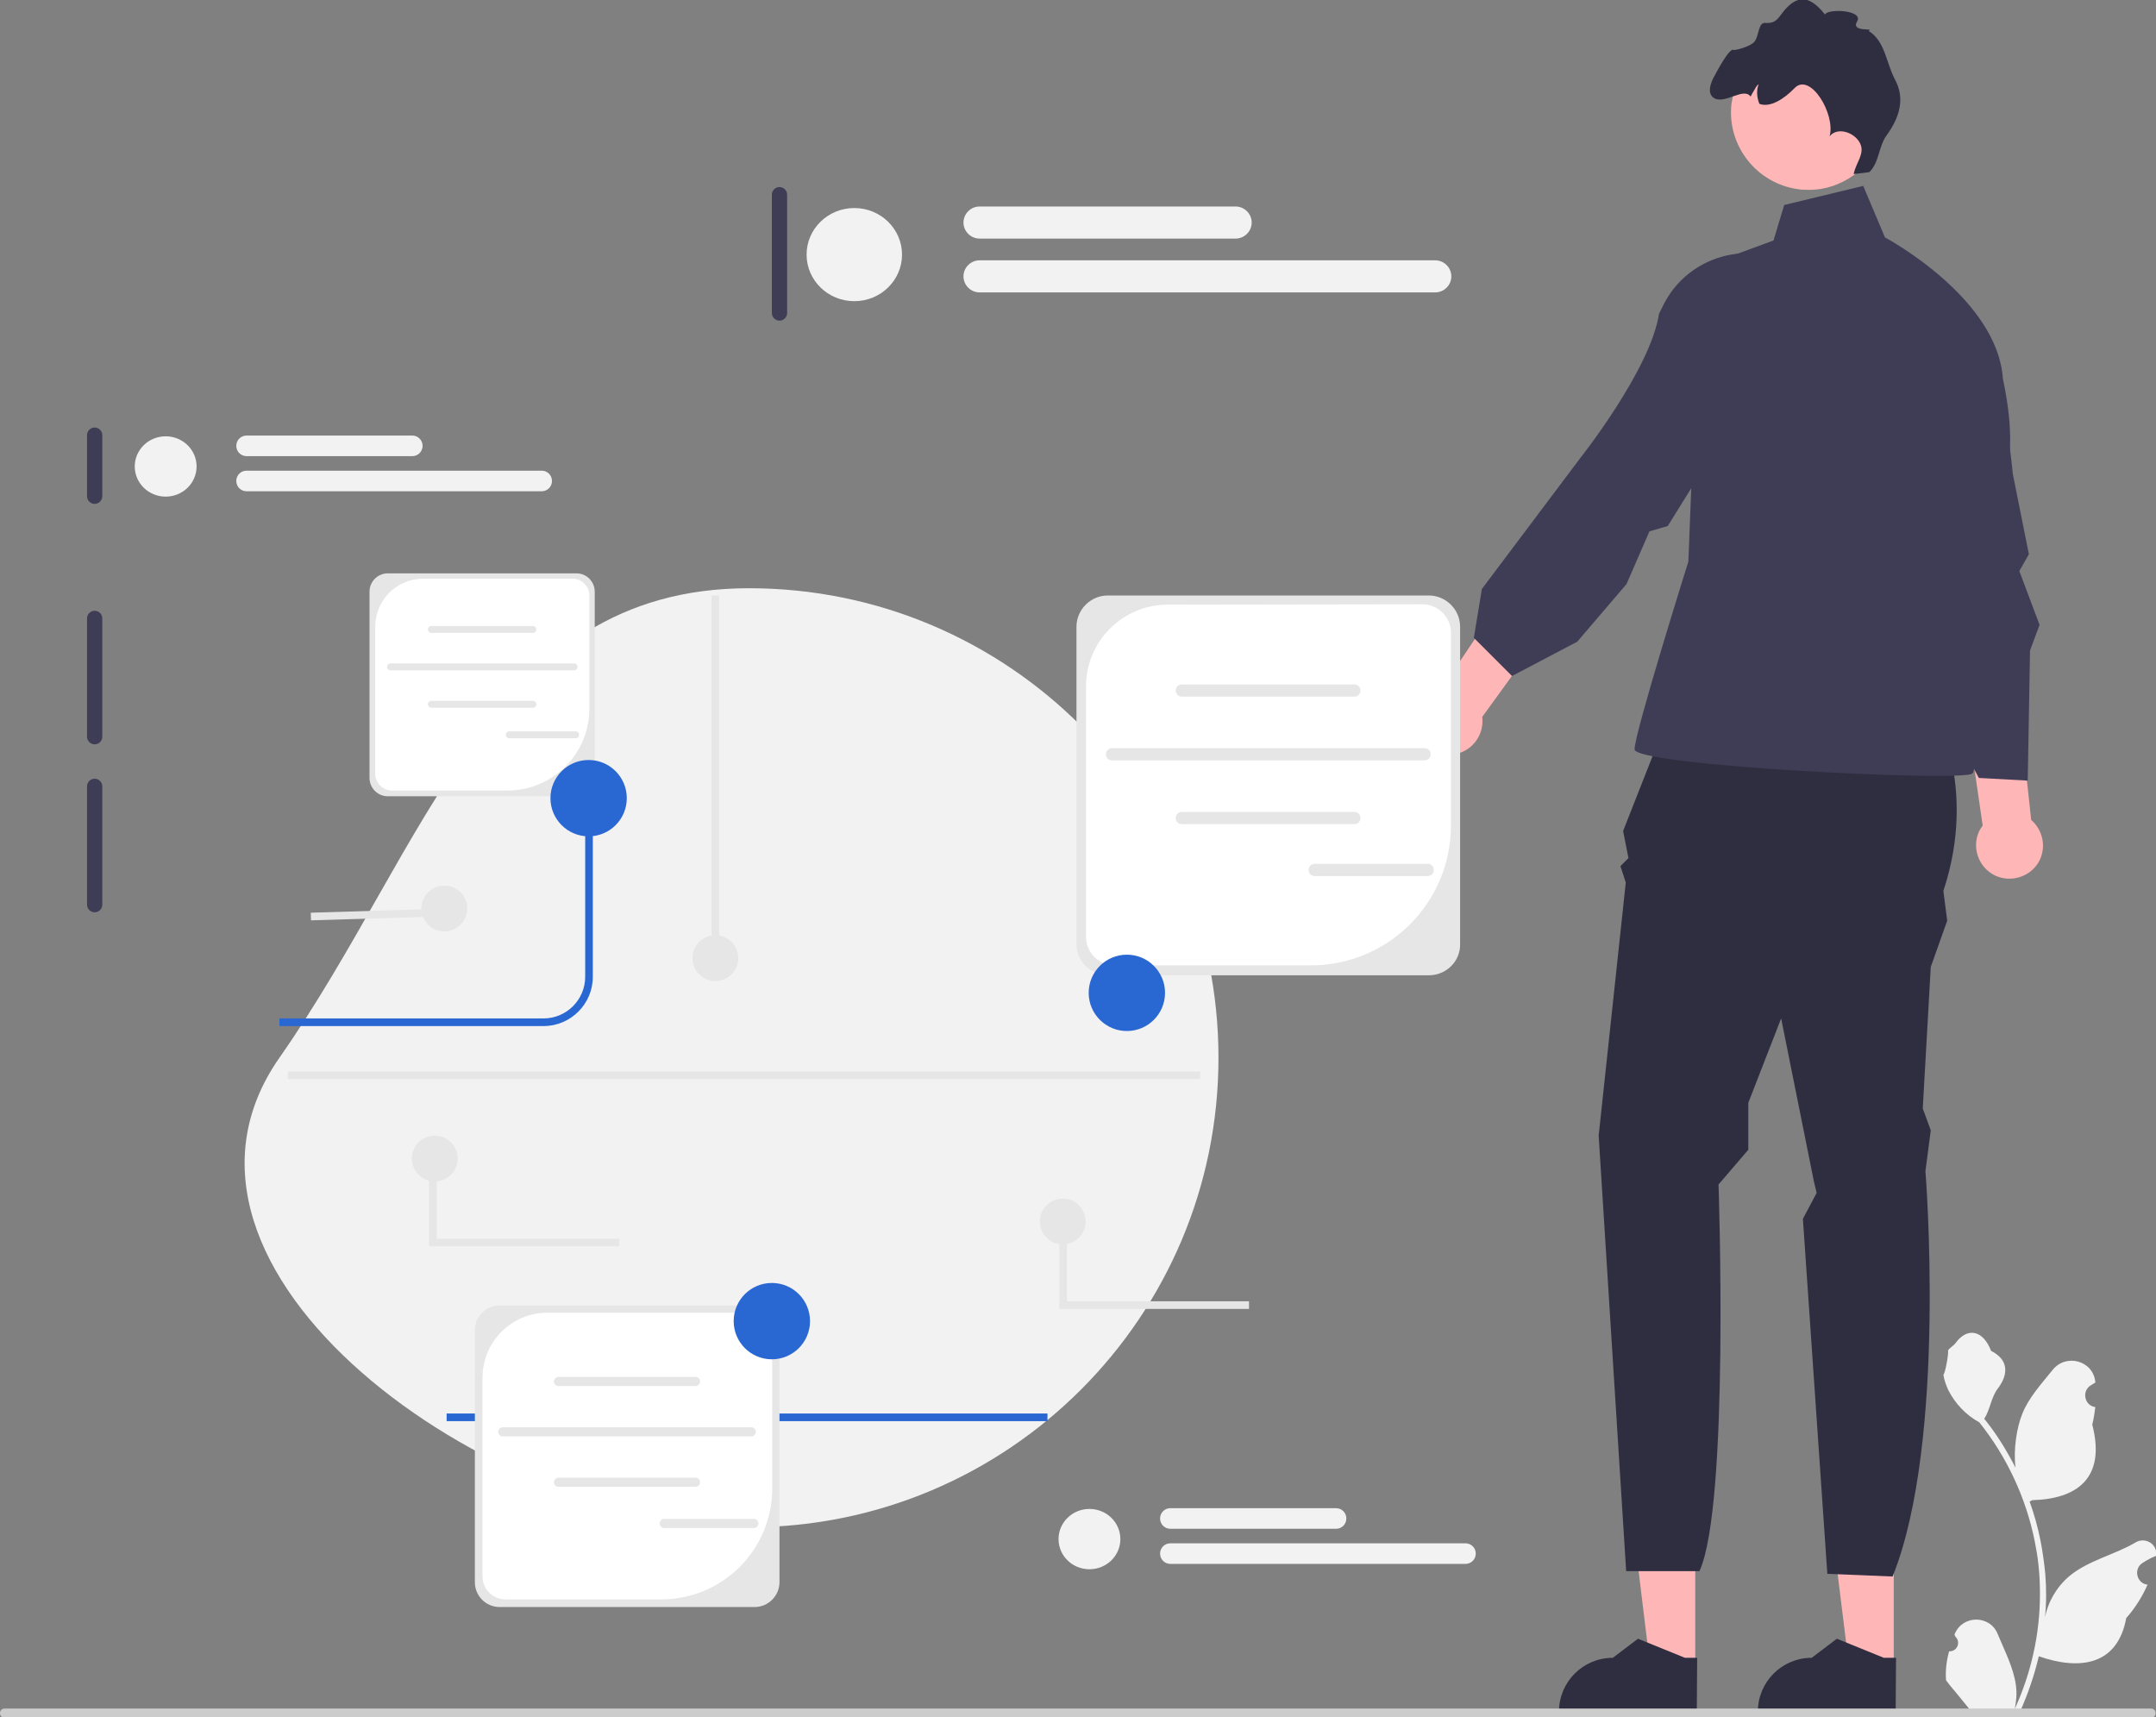 <svg xmlns="http://www.w3.org/2000/svg" xmlns:xlink="http://www.w3.org/1999/xlink" id="Calque_1" x="0px" y="0px" viewBox="0 0 564.8 449.9" style="enable-background:new 0 0 564.8 449.9;" xml:space="preserve"><rect x="0" y="0" width="564.8" height="449.9" fill="#808080" stroke="none"/><style type="text/css">	.st0{fill:#FFB6B6;}	.st1{fill:#2F2E41;}	.st2{fill:#3F3D56;}	.st3{fill:#F2F2F2;}	.st4{fill:#CCCCCC;}	.st5{fill:#2967D2;}	.st6{fill:#E6E6E6;}	.st7{fill:#FFFFFF;}</style><g>	<g>		<polygon class="st0" points="496.1,436.6 484.4,436.6 478.8,391.3 496.1,391.3   "></polygon>		<path class="st1" d="M496.6,448.9l-36.1,0v-0.5c0-7.8,6.3-14.1,14.1-14.1h0l6.6-5l12.3,5l3.2,0L496.6,448.9z"></path>	</g>	<g>		<polygon class="st0" points="444.1,436.6 432.3,436.6 426.8,391.3 444.1,391.3   "></polygon>		<path class="st1" d="M444.5,448.9l-36.1,0v-0.5c0-7.8,6.3-14.1,14.1-14.1h0l6.6-5l12.3,5l3.2,0L444.5,448.9z"></path>	</g>	<path class="st1" d="M438.5,183.9l67.7,1.4c0,0,12.2,20,2.9,48.1l1,7.8l-4.3,12.1l-2.1,37.1l2.1,5.7l-1.4,10.7  c0,0,5.7,70.6-8.6,106.2l-17.1-0.7l-6.4-93l3.6-6.8l-0.7-2.9l-8.6-42.8l-8.6,22.1v12.3l-7.8,9.1c0,0,2.9,84.1-5,101.3h-19.2  l-7.2-114.1l7.1-66.3l-1.4-4.3l2.1-2.1l-1.4-7.1L438.5,183.9L438.5,183.9z"></path>	<path class="st2" d="M467.4,53.7l20.7-5l5.7,13.5c0,0,29.5,15.7,30.9,37.1c0,0,4,17.1,0.4,25c-3.6,7.8-18.5,32.8-18.5,32.8  s13.5,43.5,10,45.6s-88.4-2.1-88.4-6.4s14.1-49.2,14.1-49.2l3-77l19.3-7.1L467.4,53.7C467.4,53.7,467.4,53.7,467.4,53.7z"></path>	<path class="st0" d="M522.5,229.3c-4.3-2.2-6.1-7.5-3.9-11.8c0.2-0.4,0.5-0.8,0.8-1.2l-11.5-78.9l15.9,0.5l8.3,76.9  c3,2.6,4,6.9,2.2,10.6C532.1,229.7,526.8,231.4,522.5,229.3L522.5,229.3z"></path>	<path class="st0" d="M371.3,192c-1.7-4.5,0.5-9.6,5-11.3c0.5-0.2,0.9-0.3,1.4-0.4l44.5-66.2l11.5,11.1l-45.4,62.6  c0.5,3.9-1.7,7.8-5.5,9.3C378.2,198.8,373.1,196.6,371.3,192z"></path>	<path class="st2" d="M493.5,117.5c-4.5-15.5,3-31.2,19.1-31.2c4.7,0,8.3,1.4,9.3,5.1c3.5,13.1,5.4,32.8,5.4,32.8l4.2,21l-2.5,4.4  l5.3,14.1l-2.5,6.7l-0.6,34.1l-12.8-0.7l-14.1-26l-5.4-3.2c0,0,4.3-42-4.3-54.1L493.5,117.5C493.5,117.5,493.5,117.5,493.5,117.5z"></path>	<path class="st2" d="M436,79.4c7.5-14.2,26.7-17.6,38.3-6.4c3.3,3.2,5,6.7,3.1,10.1c-6.6,11.8-21.8,24.6-21.8,24.6l-18.7,30.1  l-4.8,1.4l-6,13.8l-12.9,15.1l-17.1,9l-10-10l2.1-12.8l25.7-34.2c0,0,18.5-23.3,20.7-37.9L436,79.4C436,79.4,436,79.4,436,79.4z"></path>	<path class="st0" d="M471.3,49.6c0.5,0.1,0.9,0.1,1.4,0.1c1.5,0.1,2.9,0,4.3-0.2c4.2-0.7,8-2.7,11-5.6c3.1-3.1,5.3-7.2,5.8-11.9  c1.4-11.1-6.5-21.2-17.6-22.5c-10.9-1.3-20.9,6.3-22.5,17.1c0,0.2-0.1,0.3-0.1,0.5C452.3,38.1,460.2,48.2,471.3,49.6  C471.3,49.6,471.3,49.6,471.3,49.6z"></path>	<path class="st1" d="M449.2,25.8c2.9,1.4,7.6-3,9.4-0.5c0.3-0.6,0.6-1.1,0.9-1.6c0.3-0.5,0.7-1.4,1.2-1.6c-0.6,1.5-0.5,3.4,0.2,5.1  c2.8,1.1,6.5-1.3,9.2-4.1c4.1-4.3,10.8,6.8,9.2,12.6c2-2.5,6.4-1.1,7.9,1.7c1.5,2.8-1,5.1-1.6,8.2l4.1-0.5c2.6-2.5,2.4-6.7,4.5-9.6  c3.5-4.8,4.9-9.8,2.2-14.7c-2.3-4.4-2.6-10.1-6.9-12.7c1.9-0.9-4.8,0.5-3-2.5c1.8-3-7.8-3.4-8.4-1.8c-2.7-3.3-5.5-5.4-8.9-2.8  c-3.3,2.6-3,5.3-6.8,5c-1.8-0.1-1.6,3.3-2.7,4.8c-1.1,1.5-5.3,2.4-5.5,2.3c-1.1-0.9-4.9,6.5-4.9,6.5S446.3,24.3,449.2,25.8  C449.2,25.8,449.2,25.8,449.2,25.8z"></path></g><path class="st3" d="M196.2,154.1c67.9,0,123,55.1,123,123s-55.1,123-123,123s-161.9-67.4-123-123S128.2,154.1,196.2,154.1 L196.2,154.1z"></path><path class="st2" d="M360.8,160c-1.1,0-2,0.9-2,2v64c0,1.1,0.9,2,2,2s2-0.9,2-2v-64C362.8,160.9,361.9,160,360.8,160z"></path><path class="st2" d="M24.8,112c-1.1,0-2,0.9-2,2v16c0,1.1,0.9,2,2,2s2-0.9,2-2v-16C26.8,112.9,25.9,112,24.8,112z"></path><path class="st2" d="M24.8,160c-1.1,0-2,0.9-2,2v31c0,1.1,0.9,2,2,2s2-0.9,2-2v-31C26.8,160.9,25.9,160,24.8,160z"></path><path class="st2" d="M24.8,204c-1.1,0-2,0.9-2,2v31c0,1.1,0.9,2,2,2s2-0.9,2-2v-31C26.8,204.9,25.9,204,24.8,204z"></path><path class="st2" d="M204.2,49c-1.1,0-2,0.9-2,2v31c0,1.1,0.9,2,2,2s2-0.9,2-2V51C206.2,49.9,205.3,49,204.2,49z"></path><g>	<path class="st3" d="M510.6,432.6c2.1,0.1,3.2-2.4,1.6-3.9l-0.2-0.6c0,0,0-0.1,0.1-0.1c2.1-5,9.2-4.9,11.2,0  c1.8,4.4,4.2,8.9,4.8,13.5c0.3,2.1,0.1,4.2-0.3,6.2c4.3-9.4,6.6-19.7,6.6-30c0-2.6-0.1-5.2-0.4-7.8c-0.2-2.1-0.6-4.2-1-6.3  c-2.3-11.3-7.3-22-14.5-31c-3.5-1.9-6.3-4.9-8.1-8.4c-0.6-1.3-1.1-2.7-1.3-4.1c0.4,0.1,1.5-5.9,1.2-6.3c0.5-0.8,1.5-1.2,2.1-2.1  c3-4,7.1-3.3,9.2,2.2c4.6,2.3,4.6,6.1,1.8,9.8c-1.8,2.3-2,5.5-3.6,8c0.2,0.2,0.3,0.4,0.5,0.6c3,3.8,5.5,7.9,7.7,12.2  c-0.6-4.8,0.3-10.5,1.8-14.2c1.7-4.2,5-7.8,7.9-11.4c3.5-4.4,10.6-2.5,11.2,3.1c0,0.1,0,0.1,0,0.2c-0.4,0.2-0.8,0.5-1.3,0.8  c-2.3,1.5-1.5,5.2,1.2,5.6l0.1,0c-0.2,1.5-0.4,3.1-0.8,4.6c3.7,14.3-4.3,19.5-15.7,19.8c-0.3,0.1-0.5,0.3-0.7,0.4  c1.2,3.3,2.1,6.6,2.8,10c0.6,3,1,6,1.3,9c0.3,3.8,0.3,7.7-0.1,11.5l0-0.1c0.8-4.2,3.1-8.1,6.4-10.9c4.9-4.1,11.9-5.6,17.3-8.8  c2.6-1.6,5.9,0.5,5.4,3.4l0,0.1c-0.8,0.3-1.6,0.7-2.3,1.1c-0.4,0.2-0.8,0.5-1.3,0.8c-2.3,1.5-1.5,5.2,1.2,5.6l0.1,0  c0,0,0.1,0,0.1,0c-1.4,3.2-3.3,6.2-5.6,8.8c-2.3,12.5-12.3,13.7-22.9,10h0c-1.2,5.1-2.9,10-5,14.7h-18c-0.1-0.2-0.1-0.4-0.2-0.6  c1.7,0.1,3.3,0,5-0.3c-1.3-1.6-2.7-3.3-4-4.9c0,0-0.1-0.1-0.1-0.1c-0.7-0.8-1.4-1.7-2-2.5l0,0C509.6,437.7,509.9,435.1,510.6,432.6  L510.6,432.6L510.6,432.6z"></path>	<path class="st4" d="M0,448.8c0,0.7,0.5,1.2,1.2,1.2h562.3c0.7,0,1.2-0.5,1.2-1.2c0-0.7-0.5-1.2-1.2-1.2H1.2  C0.5,447.6,0,448.1,0,448.8z"></path></g><path class="st5" d="M142.4,268.8H73.2v-2h69.2c6,0,10.9-4.9,10.9-10.9v-46.8h2v46.8C155.3,263,149.5,268.8,142.4,268.8L142.4,268.8 z"></path><rect x="117" y="370.3" class="st5" width="157.4" height="2"></rect><g>	<path class="st6" d="M374.3,255.5h-84.1c-4.5,0-8.2-3.7-8.2-8.2v-83.1c0-4.5,3.7-8.2,8.2-8.2h84.1c4.5,0,8.2,3.7,8.2,8.2v83.1  C382.6,251.8,378.9,255.5,374.3,255.5z"></path>	<path class="st7" d="M305.9,158.4c-11.8,0-21.4,9.6-21.4,21.4v65.6c0,4.2,3.4,7.5,7.5,7.5h51.4c20.3,0,36.7-16.4,36.7-36.7v-50.4  c0-4.2-3.4-7.5-7.5-7.5L305.9,158.4L305.9,158.4z"></path>	<g>		<path class="st6" d="M354.8,182.5h-45.2c-0.9,0-1.6-0.7-1.6-1.6s0.7-1.6,1.6-1.6h45.2c0.9,0,1.6,0.7,1.6,1.6   S355.7,182.5,354.8,182.5z"></path>		<path class="st6" d="M354.8,215.9h-45.2c-0.9,0-1.6-0.7-1.6-1.6s0.7-1.6,1.6-1.6h45.2c0.9,0,1.6,0.7,1.6,1.6   S355.7,215.9,354.8,215.9z"></path>		<path class="st6" d="M373.2,199.2h-81.9c-0.9,0-1.6-0.7-1.6-1.6s0.7-1.6,1.6-1.6h81.9c0.9,0,1.6,0.7,1.6,1.6   S374,199.2,373.2,199.2z"></path>	</g>	<path class="st6" d="M374,229.5h-29.6c-0.9,0-1.6-0.7-1.6-1.6s0.7-1.6,1.6-1.6H374c0.9,0,1.6,0.7,1.6,1.6S374.9,229.5,374,229.5z"></path></g><g>	<path class="st6" d="M197.7,421h-66.8c-3.6,0-6.5-2.9-6.5-6.5v-66c0-3.6,2.9-6.5,6.5-6.5h66.8c3.6,0,6.5,2.9,6.5,6.5v66  C204.2,418,201.3,421,197.7,421L197.7,421L197.7,421z"></path>	<path class="st7" d="M143.4,343.9c-9.4,0-17,7.6-17,17V413c0,3.3,2.7,6,6,6h40.8c16.1,0,29.1-13,29.1-29.1v-40c0-3.3-2.7-6-6-6  L143.4,343.9L143.4,343.9z"></path>	<g>		<path class="st6" d="M182.2,363.1h-35.9c-0.7,0-1.2-0.6-1.2-1.2s0.6-1.2,1.2-1.2h35.9c0.7,0,1.2,0.6,1.2,1.2   S182.9,363.1,182.2,363.1z"></path>		<path class="st6" d="M182.2,389.5h-35.9c-0.7,0-1.2-0.6-1.2-1.2s0.6-1.2,1.2-1.2h35.9c0.7,0,1.2,0.6,1.2,1.2   S182.9,389.5,182.2,389.5z"></path>		<path class="st6" d="M196.8,376.3h-65.1c-0.7,0-1.2-0.6-1.2-1.2s0.6-1.2,1.2-1.2h65.1c0.7,0,1.2,0.6,1.2,1.2   S197.5,376.3,196.8,376.3z"></path>	</g>	<path class="st6" d="M197.5,400.3h-23.5c-0.7,0-1.2-0.6-1.2-1.2s0.6-1.2,1.2-1.2h23.5c0.7,0,1.2,0.6,1.2,1.2  S198.1,400.3,197.5,400.3z"></path></g><g>	<path class="st6" d="M151,208.6h-49.4c-2.7,0-4.8-2.2-4.8-4.8V155c0-2.7,2.2-4.8,4.8-4.8H151c2.7,0,4.8,2.2,4.8,4.8v48.8  C155.9,206.5,153.7,208.6,151,208.6L151,208.6L151,208.6z"></path>	<path class="st7" d="M110.9,151.6c-7,0-12.6,5.6-12.6,12.6v38.5c0,2.4,2,4.4,4.4,4.4h30.2c11.9,0,21.5-9.6,21.5-21.5V156  c0-2.4-2-4.4-4.4-4.4L110.9,151.6L110.9,151.6L110.9,151.6z"></path>	<g>		<path class="st6" d="M139.6,165.8H113c-0.5,0-0.9-0.4-0.9-0.9s0.4-0.9,0.9-0.9h26.6c0.5,0,0.9,0.4,0.9,0.9   S140.1,165.8,139.6,165.8z"></path>		<path class="st6" d="M139.6,185.4H113c-0.5,0-0.9-0.4-0.9-0.9s0.4-0.9,0.9-0.9h26.6c0.5,0,0.9,0.4,0.9,0.9   S140.1,185.4,139.6,185.4z"></path>		<path class="st6" d="M150.4,175.6h-48.1c-0.5,0-0.9-0.4-0.9-0.9s0.4-0.9,0.9-0.9h48.1c0.5,0,0.9,0.4,0.9,0.9   S150.9,175.6,150.4,175.6z"></path>	</g>	<path class="st6" d="M150.8,193.4h-17.4c-0.5,0-0.9-0.4-0.9-0.9s0.4-0.9,0.9-0.9h17.4c0.5,0,0.9,0.4,0.9,0.9  S151.4,193.4,150.8,193.4z"></path></g><circle class="st5" cx="295.2" cy="260.1" r="10"></circle><circle class="st5" cx="154.2" cy="209.1" r="10"></circle><circle class="st5" cx="202.2" cy="346.1" r="10"></circle><g>	<ellipse class="st3" cx="223.8" cy="66.7" rx="12.5" ry="12.2"></ellipse>	<path class="st3" d="M323.7,62.5h-67.1c-2.3,0-4.2-1.9-4.2-4.2s1.9-4.2,4.2-4.2h67.1c2.3,0,4.2,1.9,4.2,4.2S326,62.5,323.7,62.5z"></path>	<path class="st3" d="M376,76.6H256.6c-2.3,0-4.2-1.9-4.2-4.2s1.9-4.2,4.2-4.2H376c2.3,0,4.2,1.9,4.2,4.2S378.3,76.6,376,76.6z"></path></g><g>	<ellipse class="st3" cx="43.4" cy="122.2" rx="8.1" ry="7.9"></ellipse>	<path class="st3" d="M108,119.5H64.6c-1.5,0-2.7-1.2-2.7-2.7s1.2-2.7,2.7-2.7H108c1.5,0,2.7,1.2,2.7,2.7S109.5,119.5,108,119.5z"></path>	<path class="st3" d="M141.9,128.7H64.6c-1.5,0-2.7-1.2-2.7-2.7s1.2-2.7,2.7-2.7h77.3c1.5,0,2.7,1.2,2.7,2.7  S143.4,128.7,141.9,128.7z"></path></g><g>	<ellipse class="st3" cx="285.4" cy="403.2" rx="8.1" ry="7.9"></ellipse>	<path class="st3" d="M350,400.5h-43.4c-1.5,0-2.7-1.2-2.7-2.7s1.2-2.7,2.7-2.7H350c1.5,0,2.7,1.2,2.7,2.7S351.5,400.5,350,400.5z"></path>	<path class="st3" d="M383.9,409.7h-77.3c-1.5,0-2.7-1.2-2.7-2.7s1.2-2.7,2.7-2.7h77.3c1.5,0,2.7,1.2,2.7,2.7  S385.4,409.7,383.9,409.7z"></path></g><rect x="186.4" y="156" class="st6" width="2" height="95"></rect><circle class="st6" cx="187.4" cy="251" r="6"></circle><circle class="st6" cx="278.4" cy="320" r="6"></circle><circle class="st6" cx="116.4" cy="238" r="6"></circle><rect x="81.4" y="238.5" transform="matrix(1 -3.025956e-02 3.025956e-02 1 -7.202 3.069)" class="st6" width="32.8" height="2"></rect><polygon class="st6" points="327.2,342.9 277.5,342.9 277.5,320 279.5,320 279.5,340.9 327.2,340.9 "></polygon><circle class="st6" cx="113.9" cy="303.5" r="6"></circle><polygon class="st6" points="162.2,326.5 112.4,326.5 112.4,303.5 114.4,303.5 114.4,324.5 162.2,324.5 "></polygon><rect x="75.4" y="280.7" class="st6" width="239" height="2"></rect></svg>